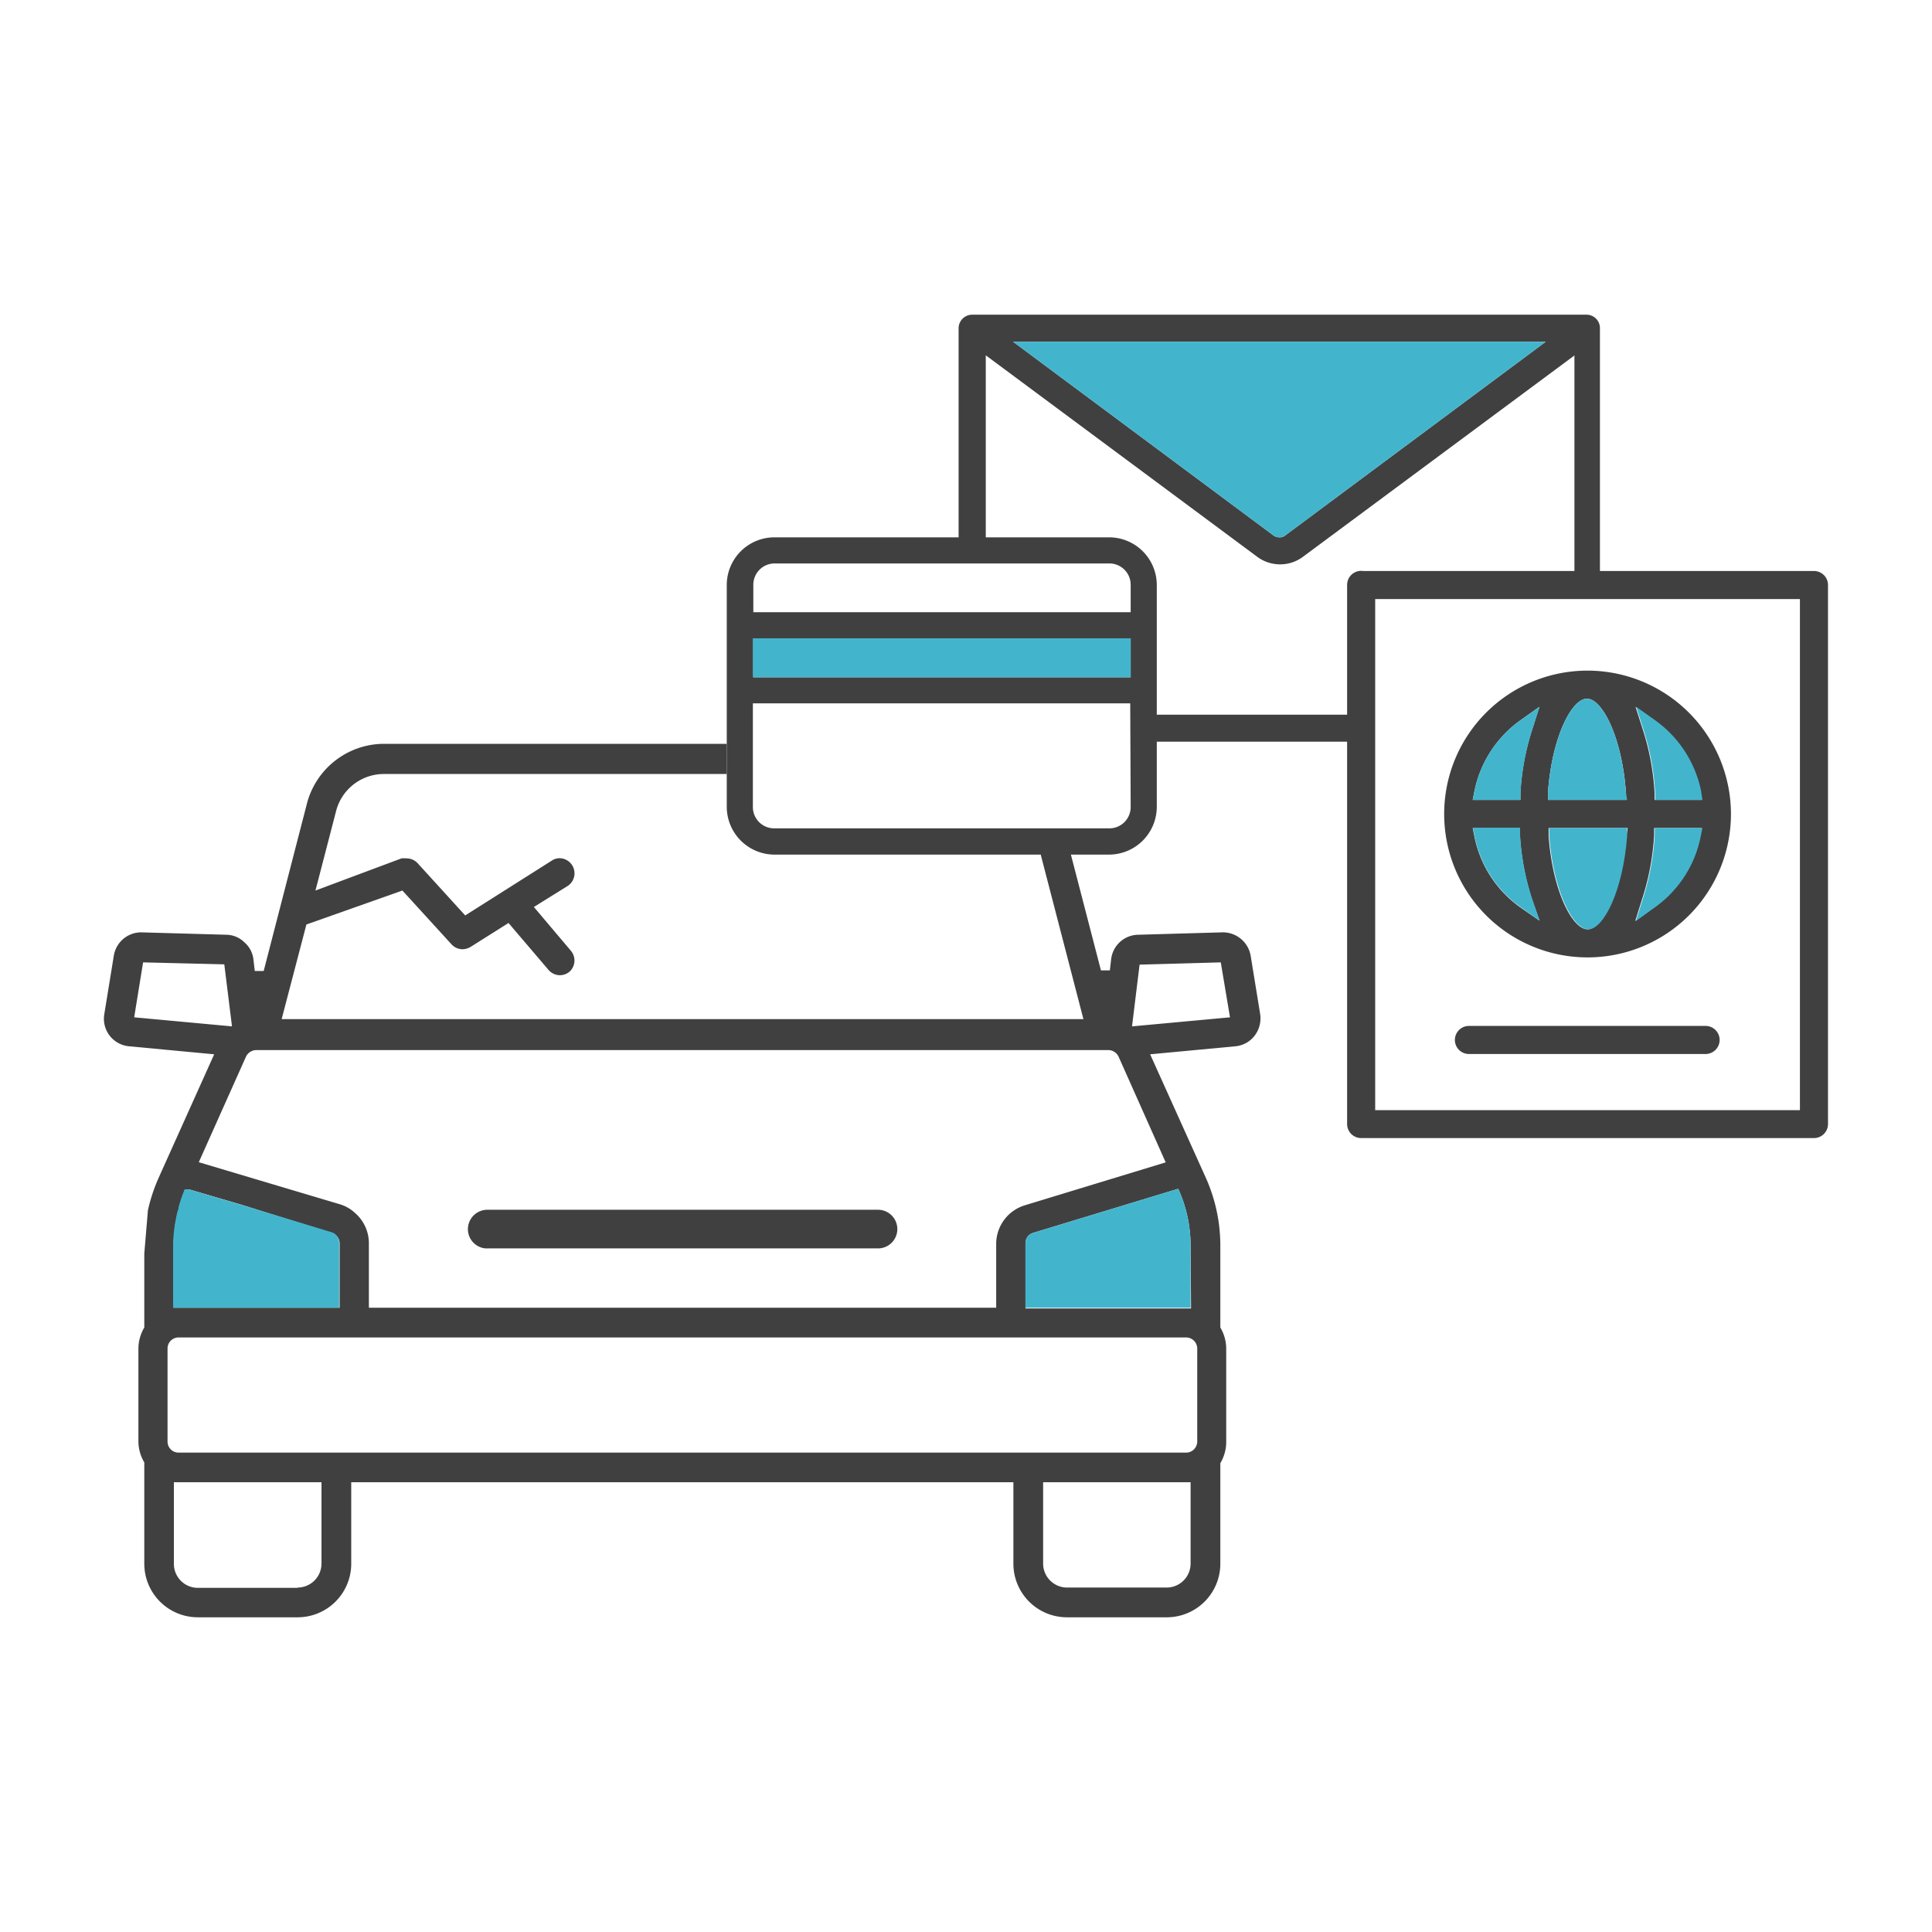 <svg xmlns="http://www.w3.org/2000/svg" viewBox="0 0 128 128"><defs><style>.cls-1{fill:#414040;}.cls-2{fill:#42b5cd;}.cls-3{fill:none;}</style></defs><g id="Icons"><path class="cls-1" d="M83.49,67.19l-.63-3.87A1.87,1.87,0,0,0,81,61.77l-5.6.16a1.83,1.83,0,0,0-1.78,1.59l-.09.77-.59,0-2-7.71h-2l2.84,10.94H18.66l1.64-6.27L26.66,59l3.25,3.56a1,1,0,0,0,.73.33,1.12,1.12,0,0,0,.53-.15l2.52-1.59,2.66,3.12a1,1,0,0,0,.74.34,1,1,0,0,0,.65-.24A1,1,0,0,0,37.83,63l-2.46-2.91,2.25-1.4a1,1,0,0,0-.54-1.83.92.92,0,0,0-.51.15l-5.75,3.64-3.15-3.46a1,1,0,0,0-.74-.32,1.75,1.75,0,0,0-.33,0L20.9,59l1.36-5.24a3.27,3.27,0,0,1,3.18-2.48H48.15v-2H25.44a5.29,5.29,0,0,0-5.1,3.94L17.47,64.33l-.59,0-.09-.77a1.75,1.75,0,0,0-.6-1.13A1.73,1.73,0,0,0,15,61.93l-5.67-.16a1.84,1.84,0,0,0-1.79,1.55l-.63,3.87a1.83,1.83,0,0,0,1.65,2.13l5.63.53L10.48,78.1a11.53,11.53,0,0,0-.68,2.08l-.24,2.87v4.84l0,.06a2.77,2.77,0,0,0-.39,1.4v6.16a2.76,2.76,0,0,0,.39,1.38l0,.06v6.65a3.55,3.55,0,0,0,3.55,3.55h6.61a3.55,3.55,0,0,0,3.55-3.55V98.2H67.14v5.4a3.55,3.55,0,0,0,3.55,3.55H77.3a3.55,3.55,0,0,0,3.55-3.55V97l0-.06a2.76,2.76,0,0,0,.39-1.38V89.35a2.77,2.77,0,0,0-.39-1.4l0-.06V82.48a11,11,0,0,0-.93-4.38L76.2,69.85l5.64-.53a1.82,1.82,0,0,0,1.28-.7A1.9,1.9,0,0,0,83.49,67.19ZM75,68l.5-4.09,5.38-.15.61,3.64ZM69.11,98.2h9.77v5.4a1.59,1.59,0,0,1-1.58,1.58H70.69a1.59,1.59,0,0,1-1.58-1.58Zm-49.39,7H13.11a1.59,1.59,0,0,1-1.59-1.58V98.2H21.3v5.4A1.59,1.59,0,0,1,19.72,105.18ZM22,81.69a.72.72,0,0,1,.5.68v4.27h-11V82.48a9.42,9.42,0,0,1,.1-1.23c0-.1.08-.45.1-.58a3.89,3.89,0,0,1,.16-.61l0-.07a9.2,9.2,0,0,1,.33-1l.07-.19h.27l3.41,1Zm56.91,5H67.94V82.37a.71.71,0,0,1,.51-.69l9.61-2.92.11.25a9.16,9.16,0,0,1,.71,3.47Zm-11-6.84A2.68,2.68,0,0,0,66,82.37v4.27H24.44V82.37a2.66,2.66,0,0,0-.91-2,2.54,2.54,0,0,0-1-.58L13.17,77l3.13-7a.77.77,0,0,1,.67-.43H73.43a.76.76,0,0,1,.68.44l3.12,7ZM11.1,95.51V89.35a.73.73,0,0,1,.72-.74H78.59a.74.74,0,0,1,.73.74v6.16a.74.74,0,0,1-.73.73H11.82A.73.73,0,0,1,11.1,95.51Zm3.76-31.62L15.37,68l-6.48-.6.59-3.64Z"/><path class="cls-2" d="M78.88,82.48v4.16H67.94V82.37a.71.71,0,0,1,.51-.69l9.61-2.92.11.25A9.16,9.16,0,0,1,78.88,82.48Z"/><path class="cls-2" d="M22.47,82.37v4.27h-11V82.48a9.42,9.42,0,0,1,.1-1.23c0-.1.08-.45.1-.58a3.89,3.89,0,0,1,.16-.61l0-.07a9.2,9.2,0,0,1,.33-1l.07-.19h.27l3.41,1,6,1.82A.72.72,0,0,1,22.47,82.37Z"/><path class="cls-1" d="M58.17,80.15H32.26A1.29,1.29,0,0,0,31,81.44a1.28,1.28,0,0,0,.85,1.2,1.1,1.1,0,0,0,.44.07H58.17a1.28,1.28,0,1,0,0-2.56Zm0,0H32.26A1.29,1.29,0,0,0,31,81.44a1.28,1.28,0,0,0,.85,1.2,1.1,1.1,0,0,0,.44.07H58.17a1.28,1.28,0,1,0,0-2.56Zm0,0H32.26A1.29,1.29,0,0,0,31,81.44a1.28,1.28,0,0,0,.85,1.2,1.1,1.1,0,0,0,.44.07H58.17a1.28,1.28,0,1,0,0-2.56Zm0,0H32.26A1.29,1.29,0,0,0,31,81.44a1.28,1.28,0,0,0,.85,1.2,1.1,1.1,0,0,0,.44.07H58.17a1.28,1.28,0,1,0,0-2.56Zm0,0H32.26A1.29,1.29,0,0,0,31,81.44a1.28,1.28,0,0,0,.85,1.2,1.1,1.1,0,0,0,.44.07H58.17a1.28,1.28,0,1,0,0-2.56Zm0,0H32.26A1.29,1.29,0,0,0,31,81.44a1.28,1.28,0,0,0,.85,1.2,1.1,1.1,0,0,0,.44.07H58.17a1.28,1.28,0,1,0,0-2.56Zm0,0H32.26A1.29,1.29,0,0,0,31,81.44a1.28,1.28,0,0,0,.85,1.2,1.1,1.1,0,0,0,.44.07H58.17a1.28,1.28,0,1,0,0-2.56Zm0,0H32.26A1.29,1.29,0,0,0,31,81.44a1.28,1.28,0,0,0,.85,1.2,1.1,1.1,0,0,0,.44.07H58.17a1.28,1.28,0,1,0,0-2.56Zm0,0H32.26A1.29,1.29,0,0,0,31,81.44a1.28,1.28,0,0,0,.85,1.2,1.1,1.1,0,0,0,.44.07H58.17a1.28,1.28,0,1,0,0-2.56Zm0,0H32.26A1.29,1.29,0,0,0,31,81.44a1.28,1.28,0,0,0,.85,1.2,1.1,1.1,0,0,0,.44.07H58.17a1.28,1.28,0,1,0,0-2.56Zm0,0H32.26A1.29,1.29,0,0,0,31,81.44a1.28,1.28,0,0,0,.85,1.2,1.1,1.1,0,0,0,.44.07H58.17a1.28,1.28,0,1,0,0-2.56Zm0,0H32.26A1.29,1.29,0,0,0,31,81.44a1.28,1.28,0,0,0,.85,1.2,1.1,1.1,0,0,0,.44.07H58.17a1.28,1.28,0,1,0,0-2.56Zm0,0H32.26A1.29,1.29,0,0,0,31,81.44a1.28,1.28,0,0,0,.85,1.2,1.1,1.1,0,0,0,.44.07H58.17a1.28,1.28,0,1,0,0-2.56Zm0,0H32.26A1.29,1.29,0,0,0,31,81.44a1.28,1.28,0,0,0,.85,1.2,1.1,1.1,0,0,0,.44.07H58.17a1.28,1.28,0,1,0,0-2.56Zm0,0H32.26A1.29,1.29,0,0,0,31,81.44a1.28,1.28,0,0,0,.85,1.2,1.1,1.1,0,0,0,.44.07H58.17a1.28,1.28,0,1,0,0-2.56Zm0,0H32.26A1.29,1.29,0,0,0,31,81.44a1.28,1.28,0,0,0,.85,1.2,1.1,1.1,0,0,0,.44.07H58.17a1.28,1.28,0,1,0,0-2.56Zm0,0H32.26A1.29,1.29,0,0,0,31,81.44a1.28,1.28,0,0,0,.85,1.2,1.1,1.1,0,0,0,.44.07H58.17a1.28,1.28,0,1,0,0-2.56Z"/><path class="cls-1" d="M32.26,82.31a.72.72,0,0,1-.28,0,.88.88,0,0,1,.28-1.71H58.17a.88.88,0,1,1,0,1.75Z"/><path class="cls-1" d="M120.18,37.83H106V21.74a.89.89,0,0,0-.25-.62.88.88,0,0,0-.65-.27H64.41a.9.9,0,0,0-.9.9V35.6H51.31a3.16,3.16,0,0,0-3.16,3.15v14.7a3.17,3.17,0,0,0,3.16,3.17H73.48a3.17,3.17,0,0,0,3.16-3.17V49.14H89.25V74.48a.93.93,0,0,0,.93.92h30a.93.93,0,0,0,.93-.92V38.76A.93.93,0,0,0,120.18,37.83ZM102.41,22.64,85.18,35.45a.58.58,0,0,1-.42.15.66.66,0,0,1-.42-.15L67.12,22.64ZM74.91,53.45a1.41,1.41,0,0,1-1.43,1.43H51.31a1.41,1.41,0,0,1-1.43-1.43V46.6h25Zm0-8.58h-25V42.29h25Zm0-4.31h-25V38.75a1.41,1.41,0,0,1,1.43-1.42H73.48a1.41,1.41,0,0,1,1.43,1.42Zm14.34-1.8v8.59H76.64v-8.6a3.16,3.16,0,0,0-3.16-3.15H65.31V23.54l18,13.36a2.54,2.54,0,0,0,3,0l18-13.35V37.83h-14A.93.93,0,0,0,89.25,38.76Zm30,34.79H91.11V39.69h28.14Z"/><path class="cls-2" d="M102.41,22.64,85.18,35.45a.58.58,0,0,1-.42.15.66.66,0,0,1-.42-.15L67.12,22.64Z"/><rect class="cls-2" x="49.88" y="42.29" width="25.03" height="2.58"/><line class="cls-3" x1="59.35" y1="84.12" x2="59.14" y2="86.64"/><path class="cls-1" d="M105.18,44.43a9.5,9.5,0,1,0,9.5,9.5A9.51,9.51,0,0,0,105.18,44.43Zm-4.42,15.71a7.56,7.56,0,0,1-3.07-4.69l-.12-.59h3.13l0,.47a16.71,16.71,0,0,0,.8,4.25L102,61Zm.77-11.87a16.63,16.63,0,0,0-.8,4.25l0,.48H97.57l.12-.61a7.64,7.64,0,0,1,3.07-4.69l1.23-.87Zm6.23,7.12c-.27,3.65-1.57,6.18-2.58,6.18s-2.31-2.53-2.58-6.18l0-.53h5.24ZM102.56,53l0-.55c.27-3.63,1.57-6.16,2.58-6.16s2.31,2.53,2.58,6.16l0,.55Zm7-5.3a7.64,7.64,0,0,1,3.07,4.69l.12.61h-3.13l0-.48a16.63,16.63,0,0,0-.8-4.25l-.46-1.44Zm3.07,7.75a7.56,7.56,0,0,1-3.07,4.69l-1.22.88.45-1.44a16.71,16.71,0,0,0,.8-4.25l0-.47h3.13Z"/><path class="cls-2" d="M112.79,53h-3.13l0-.48a16.63,16.63,0,0,0-.8-4.25l-.46-1.44,1.23.87a7.64,7.64,0,0,1,3.07,4.69Z"/><path class="cls-2" d="M112.79,54.86l-.12.59a7.56,7.56,0,0,1-3.07,4.69l-1.22.88.45-1.44a16.71,16.71,0,0,0,.8-4.25l0-.47Z"/><path class="cls-2" d="M102,61l-1.23-.88a7.56,7.56,0,0,1-3.07-4.69l-.12-.59h3.13l0,.47a16.71,16.71,0,0,0,.8,4.25Z"/><path class="cls-2" d="M102,46.83l-.46,1.44a16.63,16.63,0,0,0-.8,4.25l0,.48H97.57l.12-.61a7.64,7.64,0,0,1,3.07-4.69Z"/><path class="cls-2" d="M107.8,53h-5.24l0-.55c.27-3.63,1.57-6.16,2.58-6.16s2.31,2.53,2.58,6.16Z"/><path class="cls-2" d="M107.8,54.86l0,.53c-.27,3.65-1.57,6.18-2.58,6.18s-2.31-2.53-2.58-6.18l0-.53Z"/><path class="cls-1" d="M97.32,69.83a.93.93,0,1,1,0-1.86H113a.93.93,0,1,1,0,1.86Z"/></g></svg>